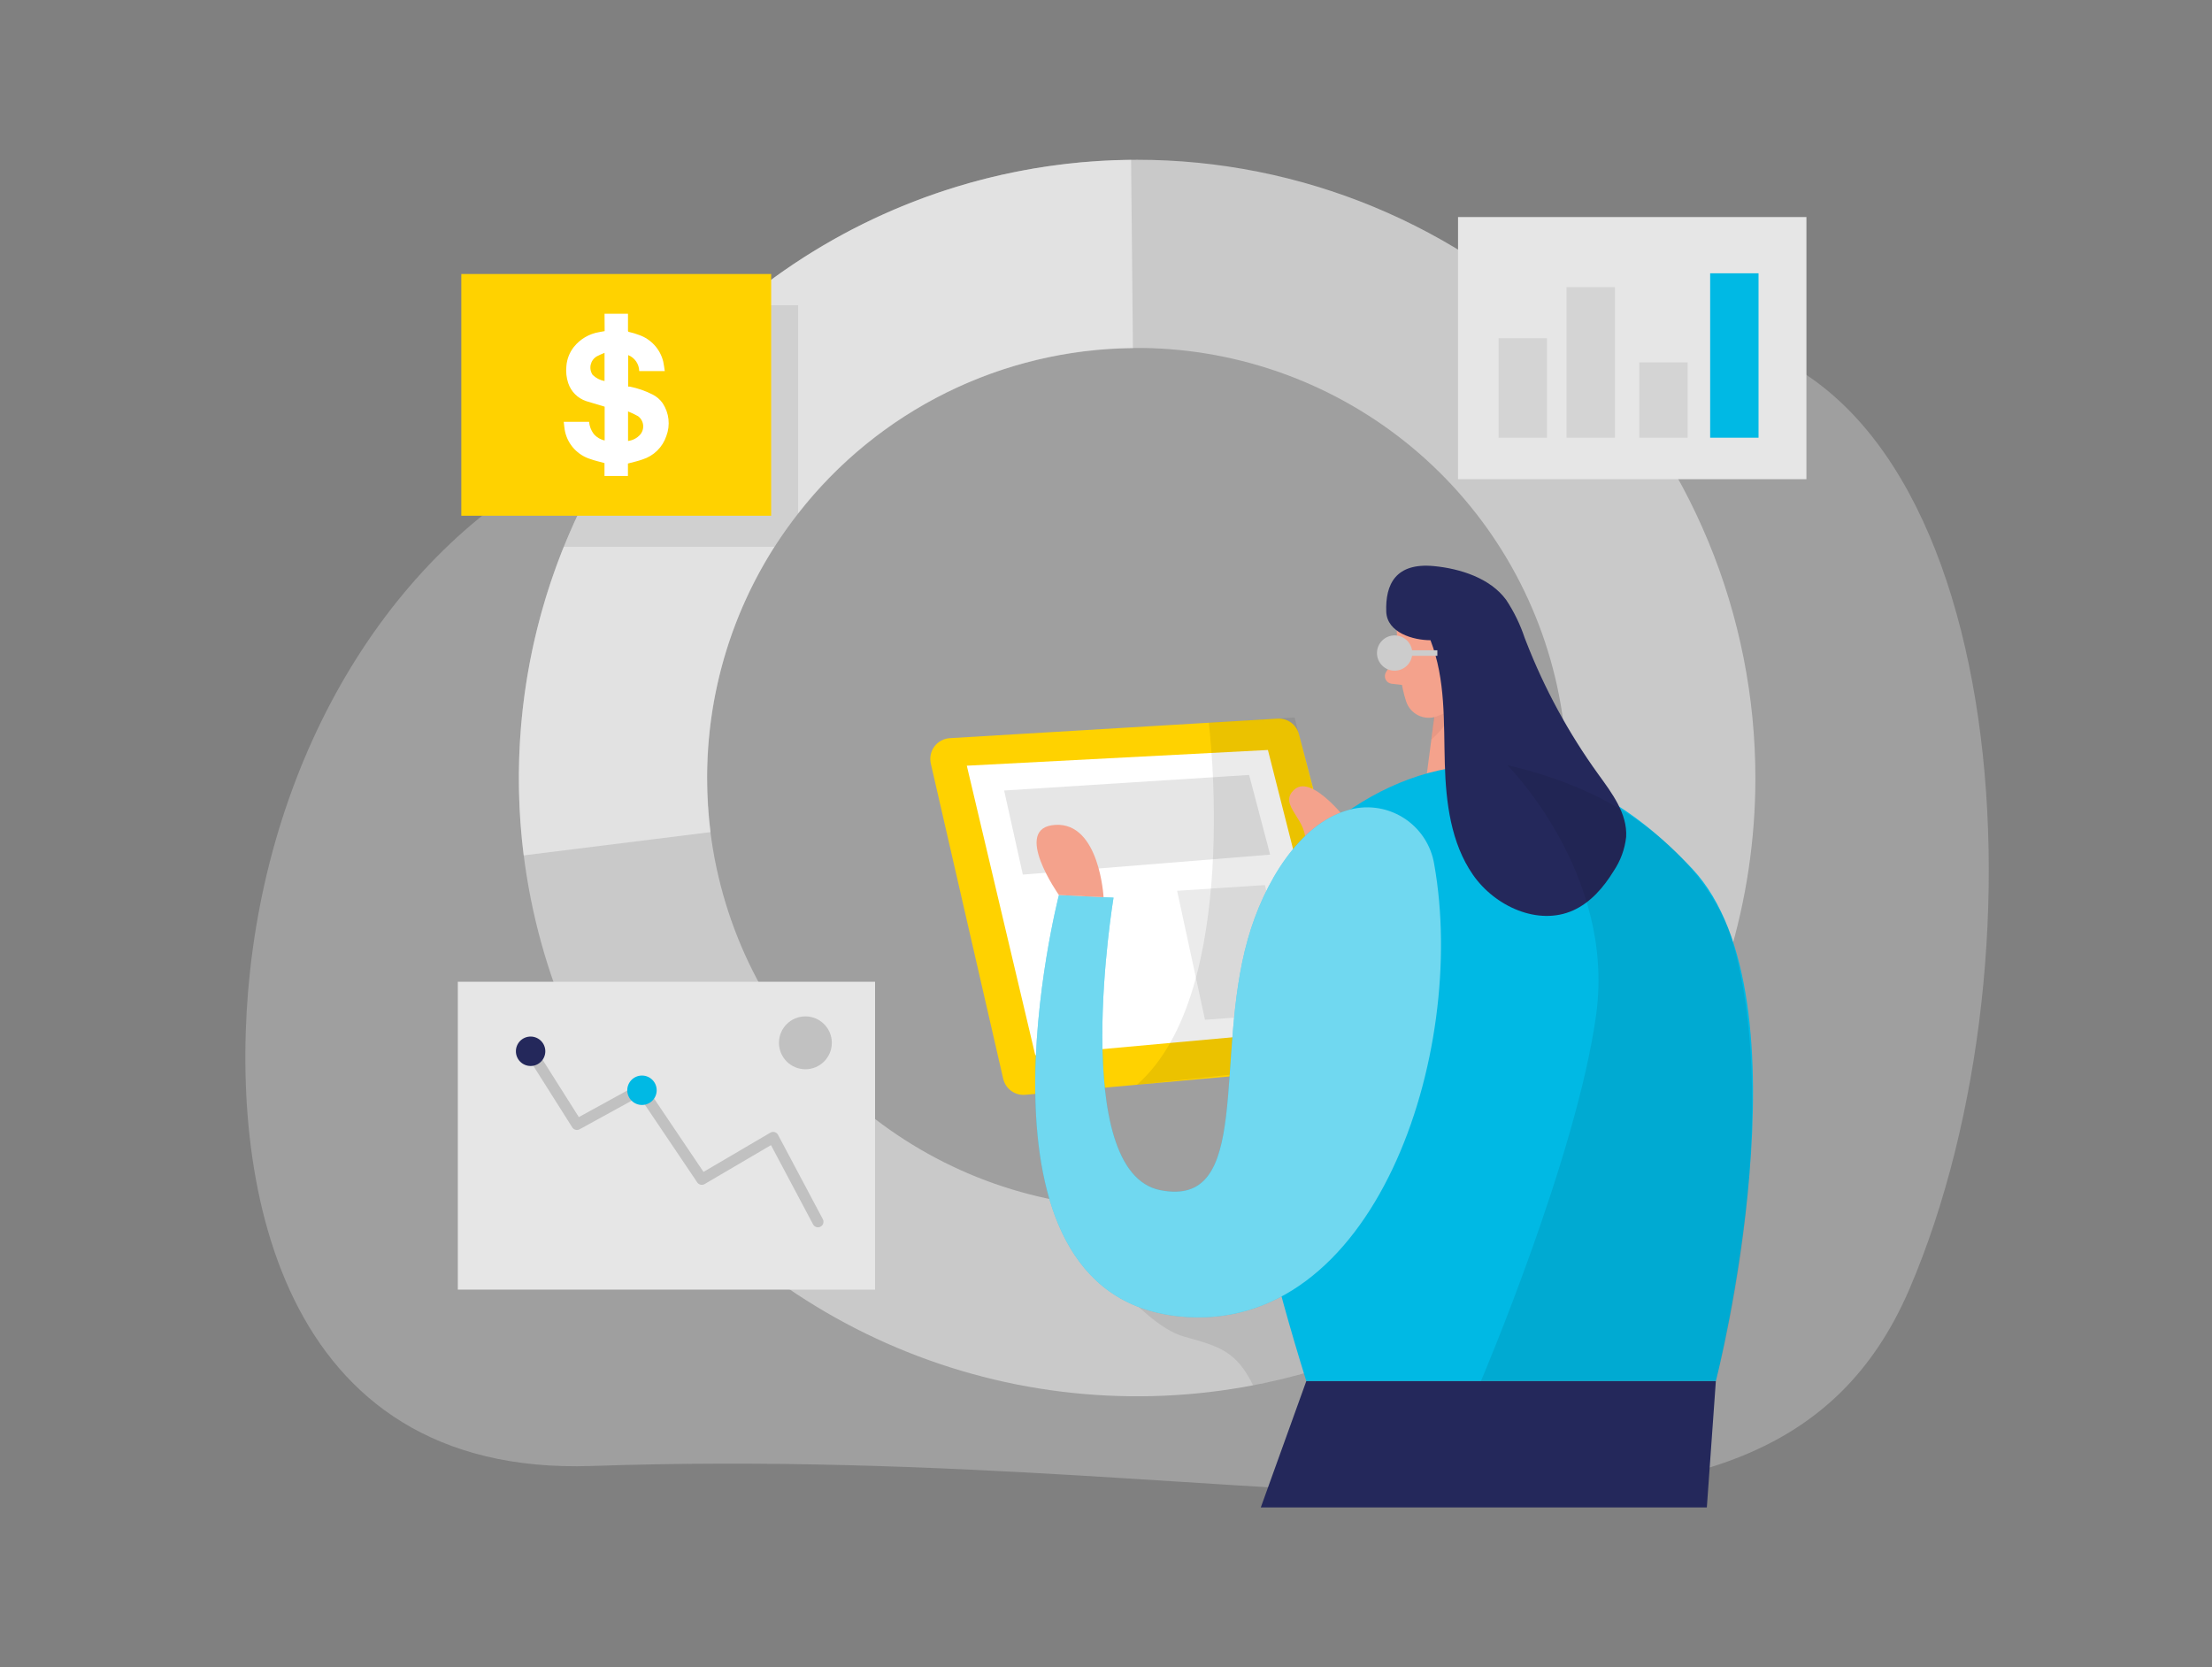 <svg fill="none" height="306" viewBox="0 0 406 306" width="406" xmlns="http://www.w3.org/2000/svg"><rect x="0" y="0" width="406" height="306" fill="#808080" stroke="none"/><path d="m108.087 82.671c-32.977 14.504-57.398 51.267-62.209 95.704-4.06 37.474 4.791 92.68 62.768 90.69 130.935-4.506 215.251 29.496 241.823-32.48 26.573-61.976 18.402-167.962-38.001-174.834-44.853-5.461-140.02-7.389-204.381 20.919z" fill="#e6e6e6" opacity=".3"/><path d="m208.714 29.322c-22.441 0-44.379 6.654-63.039 19.121-18.66 12.467-33.204 30.186-41.795 50.919-8.59 20.732-10.84 43.546-6.466 65.557 4.375 22.011 15.177 42.231 31.042 58.103s36.08 26.683 58.089 31.068c22.009 4.384 44.824 2.144 65.56-6.437s38.462-23.118 50.937-41.772c12.476-18.655 19.139-40.59 19.149-63.031.006-14.906-2.925-29.667-8.626-43.44-5.7-13.773-14.058-26.288-24.595-36.83-10.538-10.542-23.049-18.906-36.82-24.612-13.77-5.706-28.53-8.644-43.436-8.646zm50.659 173.971c-14.187 11.918-32.13 18.439-50.659 18.412-3.27.002-6.538-.198-9.784-.598-17.999-2.245-34.676-10.62-47.225-23.717s-20.204-30.117-21.676-48.195c-1.473-18.079 3.326-36.113 13.59-51.069 10.264-14.955 25.365-25.919 42.764-31.047s36.033-4.106 52.766 2.893c16.734 6.999 30.547 19.548 39.114 35.536 8.567 15.988 11.366 34.439 7.925 52.248-3.44 17.81-12.909 33.891-26.815 45.537z" fill="#c9c9c9"/><path d="m280.759 230.475c-14.647 12.071-32.102 20.254-50.75 23.792-3.126-6.263-6.039-7.105-12.708-8.953-4.466-1.268-8.779-6.008-12.23-8.972-2.528-2.162-5.075-4.537-6.212-7.674-.831-2.455-.814-5.118.051-7.561 3.246.4 6.513.6 9.784.599 18.529.027 36.471-6.495 50.659-18.413 4.435 2.264 8.476 5.229 11.967 8.78 4.028 3.935 6.998 8.823 8.637 14.21.381 1.373.649 2.775.802 4.192z" fill="#000" opacity=".08"/><path d="m207.943 63.904c-11.869.104-23.56 2.89-34.201 8.149-10.641 5.259-19.955 12.855-27.247 22.22-1.543 1.969-3.045 4.06-4.344 6.09-8.1 12.688-12.384 27.436-12.343 42.488.003 3.302.206 6.6.609 9.876l-34.297 4.273c-1.999-15.881-.616-32.005 4.058-47.314 4.674-15.309 12.534-29.456 23.063-41.512 10.529-12.056 23.489-21.748 38.029-28.441 14.541-6.692 30.332-10.233 46.338-10.39z" fill="#fff" opacity=".46"/><path d="m146.495 56.027v38.245c-1.543 1.969-3.045 4.06-4.344 6.09h-38.712c6.939-17.184 17.983-32.406 32.165-44.335z" fill="#000" opacity=".08"/><path d="m253.039 190.647-14.636-55.917c-.222-.852-.733-1.6-1.446-2.117-.713-.516-1.583-.769-2.462-.715l-60.159 3.583c-.553.034-1.092.187-1.58.449-.487.263-.912.629-1.244 1.072-.333.443-.564.954-.68 1.496-.115.542-.11 1.102.013 1.642l13.286 57.855c.207.898.733 1.691 1.479 2.232s1.663.794 2.581.712l61.499-5.532c.552-.048 1.087-.217 1.568-.493.48-.277.894-.655 1.213-1.109.319-.453.536-.971.634-1.516.098-.546.076-1.106-.066-1.642z" fill="#ffd200"/><path d="m232.719 137.653-55.267 2.883 12.566 53.135 55.632-5.055z" fill="#fff"/><path d="m216.053 163.495 5.116 23.67 16.605-1.218-5.603-23.497z" fill="#000" opacity=".08"/><path d="m229.268 142.231-44.964 2.862 3.43 15.428 45.391-3.664z" fill="#e6e6e6"/><path d="m272.314 115.262 4.355 25.182-15.154 4.436 2.761-21.041z" fill="#f4a28c"/><path d="m263.474 128.427c1.96-.514 3.725-1.594 5.075-3.106 0 0-.163 5.207-5.806 10.424z" fill="#ce8172" opacity=".31"/><path d="m256.369 114.43s-.132 8.689 1.725 14.322c.18.546.466 1.05.842 1.485s.835.791 1.349 1.047c.514.257 1.074.409 1.648.448.573.04 1.149-.035 1.693-.219 2.832-1.015 6.364-3.116 7.003-7.765l2.03-7.755s1.117-4.902-4.06-8.12c-5.176-3.217-12.413 1.218-12.23 6.557z" fill="#f4a28c"/><path d="m266.103 121.149s-.173-3.339 2.354-3.258c2.528.081 2.802 4.903-.568 5.593z" fill="#f4a28c"/><path d="m256.562 119.86-2.173 3.512c-.122.2-.192.426-.204.66-.012.233.034.466.135.677s.253.393.442.53c.19.137.411.225.642.255l3.35.385z" fill="#f4a28c"/><path d="m237.611 131.685-15.742.944s6.161 49.522-13.195 66.472l26.512-2.862 7.105-22.431-1.442-29.506z" fill="#000" opacity=".08"/><path d="m314.934 253.485s17.905-70.208-4.293-93.989c-22.198-23.782-45.107-22.604-62.291-11.256-17.184 11.347-32.926 27.191-8.587 105.245z" fill="#00b9e4"/><path d="m247.873 151.376s-6.912-9.419-10.261-6.496c-3.35 2.923 2.933 5.674 1.826 10.272-1.106 4.598 10.343 1.705 8.435-3.776z" fill="#f4a28c"/><path d="m279.846 117.079c.091.213.172.437.253.65 3.36 8.651 7.811 16.837 13.246 24.36 2.517 3.481 5.38 7.237 5.126 11.53-.248 2.244-1.039 4.393-2.304 6.263-1.827 2.984-4.223 5.765-7.41 7.206-6.455 2.903-14.403-.741-18.422-6.557s-4.943-13.195-5.146-20.3c-.223-7.785.183-15.418-2.629-22.726-3.146 0-7.957-1.36-8.12-5.217-.183-5.014 1.695-9.064 8.77-8.384 4.75.457 10.322 2.183 13.256 6.222 1.427 2.159 2.564 4.497 3.38 6.953z" fill="#24285b"/><path d="m263.25 158.674c-.282-1.772-.943-3.462-1.939-4.954-.996-1.493-2.302-2.753-3.83-3.693-1.527-.941-3.24-1.541-5.021-1.758s-3.588-.047-5.297.498c-8.567 2.558-15.134 12.982-18.138 23.63-6.202 21.954.893 49.4-16.048 46.05-16.94-3.349-8.597-53.693-8.597-53.693l-10.018-.477s-18.858 73.029 21.955 77.322c35.951 3.766 53.115-48.243 46.933-82.925z" fill="#00b9e4"/><path d="m263.25 158.674c-.282-1.772-.943-3.462-1.939-4.954-.996-1.493-2.302-2.753-3.83-3.693-1.527-.941-3.24-1.541-5.021-1.758s-3.588-.047-5.297.498c-8.567 2.558-15.134 12.982-18.138 23.63-6.202 21.954.893 49.4-16.048 46.05-16.94-3.349-8.597-53.693-8.597-53.693l-10.018-.477s-18.858 73.029 21.955 77.322c35.951 3.766 53.115-48.243 46.933-82.925z" fill="#fff" opacity=".44"/><path d="m276.669 140.444s19.812 19.773 16.311 45.675c-3.502 25.903-21.163 67.366-21.163 67.366h43.117s12.688-46.913 3.045-80.835c.041.01-6.08-24.147-41.31-32.206z" fill="#000" opacity=".08"/><path d="m202.553 164.673s-.73-13.754-8.85-13.277.659 12.881.659 12.881z" fill="#f4a28c"/><path d="m314.934 253.495-1.654 23.183h-81.87l8.353-23.183z" fill="#24285b"/><path d="m84.032 236.697h76.582v-56.505h-76.582z" fill="#e6e6e6"/><path d="m150.129 224.243-8.222-15.479-13.093 7.684-11.145-16.535-11.774 6.466-8.902-14.078" stroke="#c1c1c1" stroke-linecap="round" stroke-linejoin="round" stroke-width="2.03"/><path d="m97.389 195.65c1.491 0 2.7-1.208 2.7-2.7 0-1.491-1.209-2.7-2.7-2.7-1.491 0-2.7 1.209-2.7 2.7 0 1.492 1.209 2.7 2.7 2.7z" fill="#24285b"/><path d="m117.831 202.806c1.491 0 2.7-1.209 2.7-2.7s-1.209-2.7-2.7-2.7-2.7 1.209-2.7 2.7 1.209 2.7 2.7 2.7z" fill="#00b9e4"/><path d="m147.825 196.249c2.679 0 4.851-2.172 4.851-4.851 0-2.68-2.172-4.852-4.851-4.852-2.68 0-4.852 2.172-4.852 4.852 0 2.679 2.172 4.851 4.852 4.851z" fill="#c1c1c1"/><path d="m331.56 39.838h-63.945v48.111h63.945z" fill="#e6e6e6"/><g fill="#000"><path d="m283.936 62.086h-8.881v18.25h8.881z" opacity=".08"/><path d="m296.41 52.698h-8.881v27.638h8.881z" opacity=".08"/><path d="m309.758 66.512h-8.882v13.824h8.882z" opacity=".08"/></g><path d="m322.77 50.16h-8.881v30.176h8.881z" fill="#00b9e4"/><path d="m141.542 50.292h-56.871v44.366h56.871z" fill="#ffd200"/><path d="m110.96 57.59h4.303v3.045c0 .193 0 .254.244.304.594.134 1.177.311 1.746.528 1.096.372 2.081 1.015 2.863 1.868.782.853 1.337 1.89 1.613 3.014.132.579.193 1.167.284 1.766h-4.689c-.008-.637-.205-1.257-.567-1.781-.361-.524-.871-.929-1.463-1.163v5.785h.081.193c1.462.285 2.876.773 4.202 1.451.749.372 1.391.927 1.868 1.614.579.879.941 1.883 1.056 2.93.114 1.046-.021 2.105-.397 3.089-.337 1.006-.907 1.919-1.664 2.663-.756.744-1.678 1.299-2.69 1.62-.863.315-1.766.497-2.69.751v2.284h-4.303v-2.365c-.894-.254-1.766-.436-2.599-.741-1.139-.355-2.165-1.002-2.977-1.876s-1.381-1.946-1.651-3.108c-.132-.599-.173-1.218-.254-1.847h4.649c.074.793.362 1.55.832 2.192.52.625 1.235 1.058 2.03 1.228v-6.202c-1.157-.355-2.284-.67-3.38-1.015-.771-.256-1.472-.688-2.046-1.263-.575-.575-1.007-1.275-1.263-2.046-.333-1.006-.447-2.072-.335-3.126.1-1.285.581-2.511 1.381-3.522 1.158-1.44 2.805-2.404 4.628-2.71.335-.071.68-.122 1.015-.183zm4.314 23.345c.852-.102 1.638-.509 2.212-1.147.212-.242.37-.526.466-.833s.128-.63.092-.95c-.035-.32-.136-.628-.297-.907-.16-.279-.377-.521-.636-.711-.593-.331-1.207-.623-1.837-.873zm-4.314-16.169c-.485.187-.959.401-1.421.639-.282.166-.526.387-.719.651-.192.264-.328.565-.4.884-.071.319-.076.649-.015.97.062.321.188.626.373.896.596.589 1.357.982 2.182 1.127z" fill="#fff"/><path d="m255.973 123.098c1.788 0 3.238-1.449 3.238-3.238 0-1.788-1.45-3.237-3.238-3.237s-3.238 1.449-3.238 3.237c0 1.789 1.45 3.238 3.238 3.238z" fill="#ccc"/><path d="m263.819 119.353h-6.07v1.015h6.07z" fill="#ccc"/></svg>